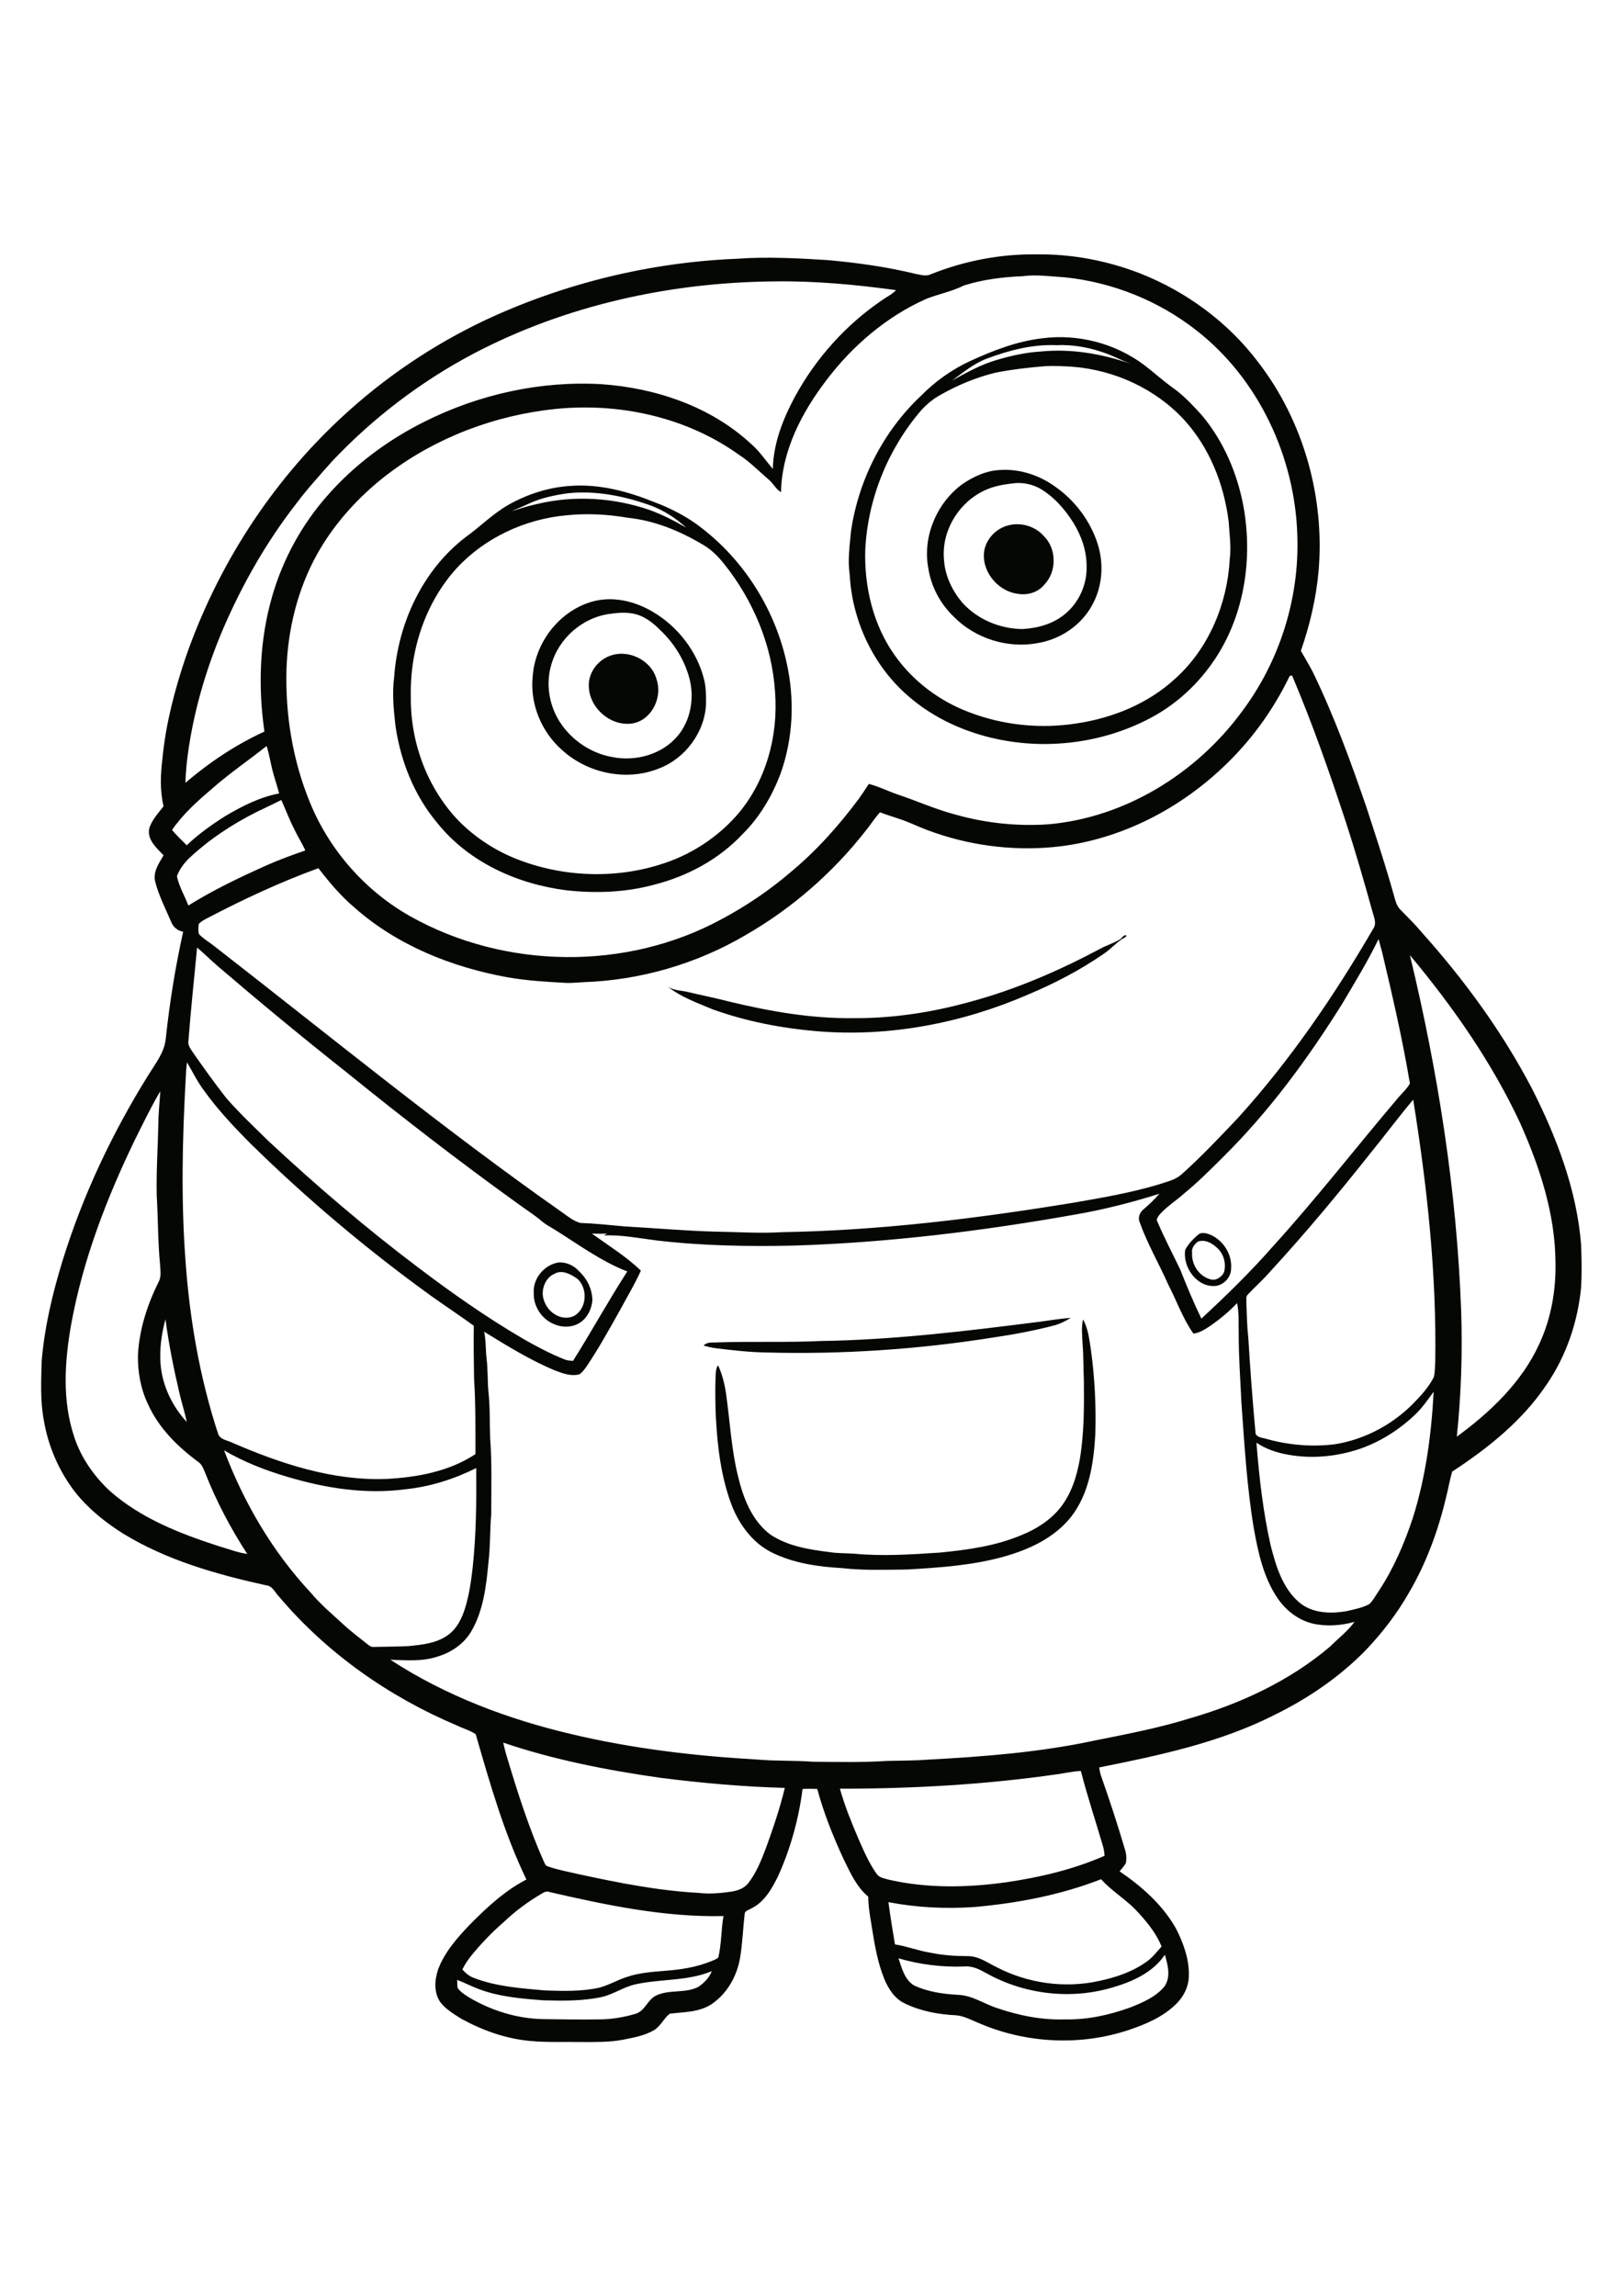 <?xml version="1.0" encoding="utf-8"?>
<!-- Generator: Adobe Illustrator 23.1.0, SVG Export Plug-In . SVG Version: 6.00 Build 0)  -->
<svg version="1.1" id="Layer_1" xmlns="http://www.w3.org/2000/svg" xmlns:xlink="http://www.w3.org/1999/xlink" x="0px" y="0px"
	 viewBox="0 0 595 842" style="enable-background:new 0 0 595 842;" xml:space="preserve">
<style type="text/css">
	.st0{fill:#050703;}
</style>
<g>
	<path class="st0" d="M397.1,492.6c-0.1-2.9-0.5-5.8,0.2-8.7c1.9,3.4,2.3,7.4,2.9,11.3c1.4,10.2,1.9,20.4,1.6,30.7
		c-0.6,10.6-2.2,21.8-8.9,30.4c-6.1,7.7-15.4,12-24.7,14.6c-11.5,3.2-23.4,4-35.2,4.7c-8,0.1-16.1,0.4-24.1-0.5
		c-8.8-0.5-17.9-1.8-25.9-5.8c-6.9-3.5-11.8-10.1-14.6-17.3c-3.9-10.3-5.2-21.3-5.8-32.2c-0.2-4.9-0.3-9.9-0.1-14.8
		c0.1-1.4,0-3,0.9-4.3c1.6,3.4,2.5,7.2,3,10.9c1.4,9.9,1.9,20,4.3,29.7c1.9,8,5.1,16.4,11.9,21.5c6.3,4.2,14.1,5.5,21.5,6.4
		c3,0.5,6.1,0.4,9.1,0.6c10.5,1,21.1,0.3,31.6-0.4c10.2-1,20.4-2.4,29.9-6.4c5.5-2.2,10.6-5.5,14.3-10.1c4-5.1,6-11.4,7.1-17.7
		c1.6-9.5,1.6-19.1,1.5-28.7C397.4,502,397.5,497.3,397.1,492.6 M381.7,484.7c3.7-0.5,7.4-1.1,11.1-1.4c-1.9,1.2-3.9,2.2-6.1,2.8
		c-7.3,1.9-14.7,3.3-22.2,4.4c-27.7,4.4-55.9,6.3-83.9,5.5c-5.9-0.1-11.8-0.8-17.7-1.5c-1.6-0.2-3.3-0.6-4.8-1
		c1.4-1.6,3.7-1,5.6-1.2c12.5-0.4,25.1,0.1,37.6-0.5C328.1,491.4,355,488.1,381.7,484.7 M203.3,467.2c-2.9,1.3-4.4,4.7-4.2,7.7
		c0.4,4,3.5,7.7,7.6,8.3c1.7,0.2,3.5-0.1,4.8-1.2c3.9-3.1,3.9-9.8,0.3-13C209.4,467.3,206.1,465.5,203.3,467.2 M204.9,463
		c2.8-0.2,5.6,1.1,7.5,3.2c3,2.8,4.9,6.7,4.9,10.8c-0.3,3-1.7,6.1-4.3,7.9c-2.8,2-6.7,2.1-9.8,0.7c-4.5-1.8-7.6-6.6-7.4-11.4
		C195.4,468.9,199.7,463.8,204.9,463 M439.3,455.4c-1.1,1-2.3,2.3-2,4c-0.3,4.3,2.5,8.7,6.8,9.8c2,0.6,4.1-0.9,4.9-2.6
		c0.9-3.2-0.1-6.9-2.7-9.1C444.5,455.8,441.8,454.4,439.3,455.4 M439.8,452.6c0.9-0.6,2.1-0.4,3-0.2c5.4,1.6,9.3,7.3,8.8,12.9
		c0,3.1-2.6,5.9-5.6,6.3c-6.9,0.7-12.3-6.9-11.2-13.3C436,456.1,437.8,454.2,439.8,452.6 M410.7,344.6c0.8-0.4,1.4-1.8,2.4-1.6
		c0.3,0.8-1.1,1-1.5,1.4c-2.4,1.6-4.3,3.8-6.7,5.4c-8.7,6-18.1,10.9-27.9,15c-24.2,10.5-51,15.6-77.3,13.4c-13-1.1-25.9-3.6-38.2-8
		c-5.7-2.4-11.7-4.5-16.6-8.4c2.2,1.5,4.9,1.4,7.4,2c5,1.2,10.1,2.2,15.1,3.5c14.9,3.6,30.2,6.3,45.6,6.1c14.5,0.1,28.9-2.1,42.9-6
		c16.7-4.5,32.6-11.4,47.8-19.5C405.9,346.7,408.5,345.9,410.7,344.6 M223.3,240.7c6.8-2.9,15.5,1.2,17.5,8.3
		c2.3,6.4-1.4,14.6-8.2,16.2c-8,1.7-16.3-5.2-16.6-13.3C215.7,247.1,218.9,242.5,223.3,240.7 M224,225.1c-10.2,1.2-19.1,9-21.8,18.8
		c-2.1,7.1-0.7,15,3.3,21.1c4.3,6.5,11.2,11.2,18.9,12.6c8.6,1.8,18.3-0.8,24.1-7.6c4.7-5.5,6.2-13.4,4.6-20.4
		c-1.7-7.2-5.8-13.8-11.2-18.8c-2.1-2.1-4.5-4-7.3-5.1C231.2,224.4,227.5,224.6,224,225.1 M216.7,220.8c7.7-2.4,16.1-0.4,22.8,3.6
		c9,5.3,16.1,14.3,18.7,24.5c0.8,2.9,0.8,6,0.8,9c-0.3,10.4-7.5,20.2-17.2,23.9c-12,4.9-26.4,1.8-35.8-6.9
		c-7.4-6.6-11.6-16.7-10.6-26.7C196.2,235.9,204.9,224.4,216.7,220.8 M370.2,192.6c4.6-1.1,9.7,0.5,12.8,4.1
		c4.6,4.6,4.7,12.8,0.2,17.6c-2.3,2.9-6.2,4.1-9.7,3.5c-6.9-0.8-12.8-7.3-12.6-14.4C361.1,198.2,365.2,193.7,370.2,192.6 M207.6,189
		c-15,1.4-29.7,8.2-40,19.3c-11.6,12.7-17.3,30.2-16.9,47.2c-0.2,16.7,6,33.6,17.7,45.7c6,6,13.2,10.7,21,13.8
		c17.2,6.8,36.9,7.5,54.5,1.5c10.1-3.4,19.3-9.5,26.3-17.4c10.8-12.3,15.4-29.3,14.1-45.5c-1.1-17-8-33.4-18.6-46.7
		c-2.3-2.9-5-5.6-8.3-7.4c-8.3-4.9-17.4-8.6-27-9.6C222.9,188.6,215.2,188.2,207.6,189 M208.3,180.9c-4.9,0.7-9.8,1.7-14.3,3.8
		c-2.1,1-4.3,1.9-6.4,2.8c3.2-1,6.3-2,9.6-2.7c13.5-3.2,27.9-2.3,41,2.2c4.7,1.7,9.2,4,13.5,6.5c-3.7-3.4-8-6.2-12.7-8
		C229.3,182,218.8,179.8,208.3,180.9 M209.3,178.2c10.7-0.8,21.3,2.1,31.1,6.1c5.1,1.9,10,4.4,14.5,7.5c17,12.1,29.1,30.7,33.6,51
		c3.1,13.6,2.5,28.1-2.3,41.3c-3.1,8-7.6,15.7-13.8,21.8c-8.7,9.3-20.3,15.5-32.6,18.6c-10.4,2.8-21.4,3.2-32.1,2
		c-18-2.3-35.8-10.3-47.3-24.7c-8.4-10-13.4-22.5-15.3-35.4c-0.7-6-1.3-12.1-0.5-18.2c1.4-19.6,10.4-39.1,26.2-51.2
		c5.3-3.8,9.9-8.5,15.6-11.8C193.5,181.2,201.3,178.7,209.3,178.2 M372.2,177.2c-3.7,0.4-7.5,1-10.9,2.6c-9.6,4.4-16.1,15-15,25.7
		c0.4,5.7,3,11.1,6.6,15.4c5.5,6.2,13.8,9.7,22.1,9.8c5.7-0.3,11.5-1.9,15.9-5.7c5-4.2,7.9-10.8,7.7-17.4c0-5.6-1.9-11.1-4.8-15.8
		c-3.2-5.1-7.3-9.8-12.6-12.8C378.5,177.6,375.3,176.9,372.2,177.2 M366.4,172.4c7.4-0.6,14.8,1.8,20.7,6.1
		c7.3,5.1,12.9,12.6,15.6,21.1c2.3,7.4,1.7,15.6-2.1,22.4c-4,7.3-11.5,12.4-19.7,13.8c-11.1,2.2-23.2-1.6-31.1-9.7
		c-4.9-4.7-8.3-11.1-9.3-17.9c-2.1-11.5,3.2-23.9,12.6-30.7C357.1,174.8,361.6,172.7,366.4,172.4 M383.3,134.3
		c-6.1,0.5-12.2,1.2-18.2,2.4c-7,1.7-13.7,4.5-19.9,8c-2.8,1.5-5.2,3.5-7.3,5.8c-12.2,14.2-19.6,32.5-20.5,51.2
		c-0.4,13.5,2.9,27.5,10.8,38.6c6.7,9.5,16.4,16.8,27.3,20.9c12.5,4.8,26.3,6.2,39.5,4.1c13.3-2,26.3-7.3,36.2-16.5
		c12.2-11,19-27.3,19.9-43.6c0.6-4.7-0.1-9.4-0.4-14c-1.7-13.6-7-27-16.3-37.2c-10.5-11.4-25.5-18.3-41-19.5
		C390.1,134.3,386.7,134.1,383.3,134.3 M361.8,131.6c-4.7,1.8-8.6,5.1-12.6,8c5.4-3,10.8-6,16.8-7.7c5.2-1.5,10.5-2.7,16-3
		c11.1-1.1,22.3,0.9,32.8,4.5c-2.8-1-5.5-2.4-8.3-3.5c-6-2.3-12.4-3.6-18.9-3.3C378.7,126.2,370,128.5,361.8,131.6 M382.1,124.1
		c13.2-1.8,27.1,1.8,37.8,9.9c3.5,2.7,6.7,5.6,10.3,8.2c4,2.8,7.3,6.4,10.6,10c8,9.5,13,21.2,15.3,33.3c3.5,19,0.5,39.6-10.2,55.9
		c-6.1,9.3-14.5,17.1-24.4,22.2c-16.9,8.8-36.9,11.4-55.5,7.5c-12-2.5-23.5-7.7-32.8-15.8c-12.9-11.1-20.6-27.7-21.5-44.5
		c-0.8-5.4,0-10.8,0.5-16.2c2.8-18.7,11.8-36.4,25.6-49.4c5.2-5.3,11.4-9.7,18.1-12.8C364.2,128.6,372.9,125.2,382.1,124.1
		 M233.3,727.7c-4.4,0.9-8.2,3.7-12.6,4.7c-7,1.5-14.2,1.4-21.4,1.2c-8.1-0.6-16.3-1.3-23.9-4.2c-2.6-1-5.1-2.3-7.7-3.3
		c0.1,1.1-0.1,2.2,0.3,3.2c1.2,1.5,2.9,2.5,4.5,3.5c8.1,4.7,17.3,7.5,26.6,7.7c6.9,0.1,13.8,0.2,20.7,0.1c4.6,0,9.2-0.8,13.5-2.1
		c3.4-1.1,4.3-5.3,7.5-6.7c4.9-2.3,10.7-0.6,15.5-3.2c2-1.4,3.9-3.3,4.8-5.7C252.4,726.6,242.5,725.7,233.3,727.7 M427.3,716.9
		c-4.3,6.4-11.7,9.8-18.9,11.9c-15.4,4.7-32.5,2.7-46.5-5.1c-2.5-1.4-5.2-2.8-8.2-2.5c-8.1,0.3-16.3-0.7-24.1-3
		c1.2,3.6,2.2,7.7,5.6,9.9c5.1,2.4,10.7,3.2,16.3,3.5c5,0.2,9.2,3.1,13.8,4.7c8.1,2.8,16.7,4.6,25.3,4.3c8.2,0.2,16.4-1.6,24.1-4.4
		c4.5-1.8,9.2-3.8,12.4-7.6C429.6,725.1,428.4,720.6,427.3,716.9 M198.7,694.5c-5,2.9-9.7,6.4-13.9,10.4c-4.3,3.7-8.3,7.9-11.9,12.3
		c-1.3,1.6-2.4,3.3-3.3,5.1c1.1,1.2,2.4,2.4,4,3c8.4,3.3,17.6,3.9,26.5,4.7c6.5,0.2,13.2,0.4,19.6-1c3.6-0.9,6.8-2.9,10.4-4
		c4.4-1.5,9-1.8,13.6-2.2c5.8-0.4,11.7-1.3,17.1-3.5c0.9-0.4,2-0.7,2.7-1.4c1.2-5,1-10.2,1.9-15.2c-21.6,0.5-42.9-4-63.8-8.8
		C200.5,693.4,199.5,694,198.7,694.5 M357.3,699.4c-10.5,0.7-21.1,0.2-31.4-1.8c0.7,5.2,1.5,10.3,2.4,15.5c4.5,0.7,8.8,2.4,13.3,3.1
		c4.4,0.9,8.9,1.2,13.5,1.2c3.9,0,7.1,2.4,10.4,4c11.5,6,25.1,7.9,37.7,5.1c6.2-1.3,12.4-3.4,17.6-7.2c2.1-1.5,3.6-3.6,5.3-5.4
		c-2.1-5.3-5.9-9.7-9.8-13.8c-3.9-3.9-8.7-6.8-12.4-10.9C389,695,373.2,698,357.3,699.4 M387.8,650.7c-26.4,3.8-53.1,5.3-79.7,5.3
		c1.8,6.4,4.3,12.5,6.9,18.6c1.9,4.3,3.8,8.7,6.5,12.5c1,1.6,3,1.8,4.7,2.3c14.1,3.2,28.8,2.9,43,0.9c12.3-1.8,24.6-4.7,36-9.7
		c-0.1-1.1-0.2-2.1-0.5-3.2c-2.7-9.3-5.8-18.5-8.2-27.9C393.6,649.6,390.7,650.3,387.8,650.7 M184.6,639.1c0.4,1.9,0.9,3.8,1.5,5.7
		c3.8,12.7,7.9,25.5,13.3,37.7c0.4,0.7,0.6,1.8,1.6,2c3.7,1.3,7.6,2,11.5,2.9c14.4,3.1,28.9,6,43.7,6.8c4.1,0.5,8.3,0.1,12.4-0.5
		c2.3-0.4,4.6-1.3,6-3.2c2.9-3.8,4.7-8.3,6.4-12.8c2.6-7.2,5.1-14.5,6.9-22c-15.3-0.4-30.6-1.8-45.7-3.7
		C222.6,649.2,203.2,645.4,184.6,639.1 M82.2,531.9C89.4,551,99.9,569,113.9,584c3.9,4.7,8.7,8.6,13.1,12.7c2.4,2.1,4.9,4,7.4,6
		c0.8,0.6,1.7,1.5,2.9,1.3c4.2-0.1,8.4-0.1,12.6-0.3c4.9-0.5,10.1-1,14.2-3.9c3.7-2.5,5.6-6.8,6.8-11c1.3-4.6,2-9.3,2.5-14
		c1.3-12.1,1.4-24.3,1.3-36.4c-8.2,4.1-17.1,6.9-26.2,7.8c-14.4,1.9-29-0.4-42.8-4.5C97.5,539.3,89.5,536.2,82.2,531.9 M518.9,519
		c-5.7,5.4-12.5,9.7-19.9,12.3c-8.5,2.9-17.7,3.8-26.5,2.2c-4.1-0.7-8.2-2.1-11.6-4.4c1,12.6,2.4,25.2,5.2,37.6
		c1.9,7.5,4.3,15.6,10.4,20.9c4.8,4.1,11.5,4.3,17.4,3.3c2.9-0.7,5.8-1.2,8.4-2.6c1.4-1.3,2.3-3.1,3.4-4.7c5.5-8.3,9.5-17.6,12.6-27
		c4.7-14.9,6.8-30.6,7.6-46.2C523.8,513.3,521.7,516.4,518.9,519 M58.8,497.8c0,8.8,3.8,17.3,9.7,23.7c-0.7-3.6-1.9-7.1-2.7-10.7
		c-2.1-8.9-3.9-17.9-5.1-27C59.5,488.3,58.7,493,58.8,497.8 M394,445.5c-33.8,6-68.1,10.2-102.4,11.3c-17,0.4-34.1,0.1-51-1.9
		c-6.3-0.8-12.7-2.1-19.1-1.8c0.4-0.2,0.8-0.5,1.2-0.7c-1.9,0.1-3.8,0.1-5.6,0c6.1,4.4,12.6,8.4,18,13.6c-2.2,4.9-5,9.5-7.5,14.2
		c-4,7.1-7.9,14.2-12.4,20.9c-0.7,1-1.5,2.1-2.6,2.9c-3.2,0.9-6.4-0.4-9.3-1.5c-9-3.8-17.4-9-25.7-14.1c0.7,3.2,0.5,6.6,0.9,9.9
		c0.5,4.1,0.3,8.3,0.7,12.4c0.6,5.5,0.4,11.1,0.6,16.6c0.7,9.3,0.4,18.6,0.4,27.9c-0.5,5.9-0.3,11.8-1,17.6
		c-0.8,8.6-1.8,17.5-6.1,25.1c-2.7,4.9-7.6,8.2-12.8,9.7c-5.5,1.8-11.4,1.3-17.1,1.1c20.2,13.2,43.1,21.8,66.5,27.3
		c22.3,5.3,45.2,8,68.1,9.3c6.8,0.6,13.6,0.3,20.4,0.8c9.1,0.1,18.2,0.3,27.3-0.3c5.2-0.1,10.4-0.1,15.6-0.5
		c20.3-1.1,40.7-2.7,60.6-7c11.5-2.3,23.1-4.5,34.4-8c18.8-5.4,37-13.8,51.9-26.5c3-3,6.4-5.6,8.9-9c-5,1.4-10.4,1.8-15.5,0.6
		c-5.2-1.3-9.7-4.8-12.7-9.2c-5.2-7.6-7.2-16.9-8.8-25.9c-2.5-15.1-3.4-30.5-4.5-45.8c-0.4-8.4-1-16.7-1-25.1
		c-0.1-3.8,0.2-7.7-0.6-11.5c-2.9,3.1-6.2,5.8-9.6,8.2c-2,1.3-4,2.7-6.4,3c-3.9-5.5-6.1-11.9-9.2-17.9c-3.4-7.7-7.7-15-10.5-22.9
		c-0.8-1.7,0-3.7,1.4-4.8c2.1-1.8,4-3.6,5.8-5.7C414.9,441.1,404.5,443.7,394,445.5 M502.9,422.7c-11.9,15-24.2,29.8-37.2,43.9
		c-2.5,2.9-5.4,5.4-8,8.2c-0.8,0.8-0.4,2-0.5,3c0.2,4.2,0.2,8.3,0.7,12.5c0.7,11.9,1.6,23.7,2.7,35.6c0.9,1.5,2.9,1.4,4.3,1.9
		c8,2.2,16.4,2.9,24.6,1.9c11.6-1.8,22.4-7.8,30.3-16.4c2.4-2.5,4.6-5.2,6.2-8.3c0.4-1.9,0.4-3.9,0.5-5.8c0.5-32.1-3-64.2-8.1-95.9
		C513,409.7,508.1,416.3,502.9,422.7 M49.4,418.2c-10.3,21.3-18.9,43.7-23.2,67c-2.5,13.9-3.5,28.5,1.1,42c2.5,7.5,7.2,14.2,13,19.6
		c11.3,10,25.6,15.6,39.8,20.2c3.5,1,7,2.4,10.6,2.9c-6.1-9.4-11.4-19.4-15.5-29.9c-0.6-1.4-1.1-2.9-2.4-3.8
		c-7.6-5.6-14.6-12.5-18.5-21.2c-2.7-5.6-3.8-11.9-3.7-18.1c0.5-9.3,3.4-18.3,7.5-26.6c1.2-2,0.7-4.4,0.6-6.7
		c-0.8-8.3-0.7-16.7-1.2-25c-0.2-8.9,0.4-17.7,0.6-26.6c0-3.9,0.5-7.9,0.7-11.8C55.3,406.1,52.4,412.2,49.4,418.2 M68.1,395.9
		c-1.2,21.9-1.7,43.9-0.1,65.8c1.5,21.7,5.2,43.4,12,64.1c0.7,2.2,3.4,2.4,5.2,3.3c17.8,7.7,36.8,14,56.4,13.3
		c11.4-0.6,23.1-2.7,32.8-9.1c0-9.3,0.1-18.5-0.5-27.7c-0.1-6.5-0.2-12.9-0.1-19.4c-5.1-3.7-10.4-7.2-15.6-10.9
		c-23.4-16.9-45.5-35.5-66.1-55.7c-6.2-6.2-12.2-12.6-17.3-19.7c-2.4-3.2-4.2-6.9-6.2-10.3C68.3,391.5,68.2,393.7,68.1,395.9
		 M517.2,350.3c10.3,42.8,17.2,86.5,18.8,130.5c0.5,15.4,0,30.8-1.6,46.1c12.3-9,23.9-20,30.3-34.1c4.3-9.3,6.1-19.6,5.9-29.8
		c-0.1-17.8-5.8-35.1-13-51.2C547.2,389.5,532.9,369.1,517.2,350.3 M72.3,347.5c-1.1,11.5-2.3,22.9-3.2,34.4
		c-0.2,1.3,0.6,2.4,1.2,3.4c4.1,5.9,8.3,11.8,12.7,17.4c4.8,5.5,10.2,10.6,15.4,15.7c17.5,16.3,35.7,31.9,54.8,46.3
		c12.4,9.4,25.2,18.4,38.7,26.3c4.9,2.8,10,5.5,15.3,7.6c1,0.4,2,0.4,3,0.5c6.8-10.8,13-22.1,19.9-32.8
		c-9.8-3.8-18.3-10.2-27.2-15.7c-1.4-0.8-2.8-1.6-4-2.6c-2.9-2.5-6.3-4.6-9.4-6.9c-21.4-15.4-42.2-31.5-62.7-48.1
		c-15.8-12.5-31.3-25.3-46.6-38.4C77.5,352.3,75,349.8,72.3,347.5 M492.2,368.4c-12.6,20.1-26.7,39.3-43.6,56
		c-4.5,4.5-9.1,9.1-14.1,13.2c-3,2.7-6.4,4.8-9.1,7.8c-0.5,0.8-1.5,1.7-0.8,2.7c2.5,5.9,5.5,11.6,8.3,17.4
		c2.4,6.1,4.9,12.1,7.8,18.1c9.3-8.6,18.4-17.5,26.7-27c15.6-17.2,29.9-35.6,44.9-53.3c1.6-2,3.6-3.7,4.9-5.9
		c-2.7-16.2-6.4-32.2-10.2-48.2c-0.4-1.6-0.9-3.2-1.3-4.8C501.7,352.6,496.9,360.5,492.2,368.4 M94.3,297.7
		c-9.2,4.6-17.8,10.3-25.3,17.4c-1.7,1.8-3.3,3.9-4.1,6.3c0.8,3.7,2.8,7.1,4.2,10.7c9.1-5.7,18.8-10.3,28.6-14.7
		c4.7-2.1,9.4-3.8,14.3-5.5c-1.2-2.7-2.8-5.1-4-7.7c-1.8-3.5-3.2-7.2-4.8-10.8C100.2,294.9,97.2,296.3,94.3,297.7 M77.5,289.5
		c-5.3,4.5-10.5,9.2-14.4,14.9c1.7,2,3.6,3.8,5.4,5.6c4.3-4.1,9.2-7.6,14.3-10.8c6.1-3.6,12.6-6.9,19.6-8.2
		c-0.7-2.8-1.7-5.5-2.4-8.3c-0.8-3-1.2-6.1-2.2-9.1C91,279,83.9,283.8,77.5,289.5 M473.1,247.9c-6.1,12.7-14.5,24.2-24.8,33.8
		c-16.9,15.9-39,26.9-62.3,29c-15.5,1.4-31.3-0.8-45.9-6.3c-3.5-1.3-6.8-3-10.3-4.1c-2.3-0.8-4.7-1.5-7-2.4
		c-1.9,2.1-3.4,4.5-5.1,6.6c-12.1,15.5-27.2,28.7-44.3,38.5c-17.9,10.5-38.5,16.5-59.3,17.2c-2,0.1-3.9,0.3-5.9,0.3
		c-7.4-0.4-14.8-0.8-22.1-2.1c-20.4-3.7-40.4-11.7-56-25.5c-5-4.2-9.3-9.3-13.3-14.5c-14,5.1-27.5,11.4-40.7,18.3
		c-1.1,0.6-2.4,1.2-3.2,2.2c-0.1,1.2-0.3,2.5,0.1,3.7c1.5,1.6,3.4,2.7,5.1,4c42.6,33.1,84.3,67.3,128.5,98.3
		c1.9,1.4,3.9,2.9,6.2,3.6c5.5,0.2,11,0.8,16.5,1.3c11,0.6,22,1.6,33,1.9c8.1,0.1,16.3,0.7,24.4,0.2c35.9-0.6,71.6-5,107-10.8
		c10.4-1.8,20.9-3.6,31-6.6c2.9-1,6.1-1.6,8.5-3.6c7.4-6.6,14.3-13.9,21.1-21.1c19.1-21.1,35.2-44.7,49.5-69.3
		c1.3-1.9,0.2-4.1-0.3-6c-3.1-11.2-6.3-22.3-9.9-33.3c-5.9-18-12.2-35.9-19.6-53.4C473.6,247.8,473.2,247.8,473.1,247.9
		 M173.7,129.7c-19.3,10.2-36.9,23.6-51.9,39.5c-4.5,5.1-9.1,10.1-13.2,15.6c-10.9,14-19.7,29.5-26.7,45.7
		C75.3,246,70.6,262.3,68.6,279c-0.3,2.7-0.5,5.4-0.6,8.1c8.8-7.5,18.5-14,29-18.8c-2.4-16.6-1.8-33.7,2.9-49.8
		c3.9-13.4,10.7-25.9,19.9-36.4c10-11.5,22.4-20.7,36-27.5c20-10,42.5-15,64.9-13.7c19.8,1.4,39.8,8.1,54.6,21.7
		c3.2,2.7,5.5,6.2,8.2,9.4c0.2-9.4,3.7-18.3,8.1-26.5c7.6-14,18.6-26.3,31.8-35.3c1.8-1.3,3.8-2.2,5.3-3.8
		c-14.7-2-29.5-3.4-44.4-3.2C246,103.5,207.6,111.9,173.7,129.7 M375.1,101.3c-7.3,0.3-14.6,1.2-21.5,3.4c-4.4,2.2-9.2,3.1-13.8,4.9
		c-14.6,6.5-27.1,17.2-36.7,29.9c-9,11.8-16.3,25.8-16.6,41c-1.9-1.1-2.9-3.3-4.5-4.6c-3.6-3.1-6.9-6.5-10.9-9.1
		c-20.5-14.7-46.9-19.8-71.6-16.3c-21.9,3-43.2,11.8-60.3,25.8c-9.1,7.5-17,16.5-22.8,26.8c-7.2,12.9-10.8,27.6-11.3,42.2
		c-0.5,16.9,2.3,33.9,8.8,49.5c7.2,17.3,20.3,32.1,36.7,41.3c34.6,19.4,79.2,20,114.1,1c9-4.8,17.6-10.6,25.4-17.3
		c9.4-7.8,17.6-17,24.9-26.8c1.3-1.8,2.5-3.6,3.7-5.5c3.6,0.9,6.9,2.6,10.4,3.8c7.2,2.4,14.2,5.6,21.6,7.5c11,3.1,22.6,4.3,34,3.5
		c28.1-2.5,54.1-18.6,70.7-41.1c13.9-18.4,21.3-41.6,20.5-64.7c-0.8-28.8-14.2-57.6-37.1-75.4c-13.8-10.8-30.7-17.6-48.2-19.4
		C385.4,101.4,380.2,100.6,375.1,101.3 M341.4,100.6c12.3-4.9,25.5-7.5,38.8-7.3c13-0.2,26,2.3,38.1,7c17,6.7,32.3,18,43.3,32.6
		c16.6,21.6,24.4,49.5,22.1,76.5c-0.9,10-3.2,19.8-6.5,29.3c1.5,2.6,3,5.1,4.4,7.8c7.8,16.1,13.9,32.8,19.7,49.7
		c3.6,11.1,7.3,22.2,10.4,33.5c0.4,1.4,0.9,2.8,1.9,3.8c2.7,2.8,5.4,5.4,7.9,8.4c15.6,17.4,29.5,36.4,40.4,57.2
		c9.1,17.9,16.5,37.2,18.1,57.4c0.2,5.2,0.3,10.4,0,15.6c-1.2,12.6-5.4,25.1-12.6,35.6c-8.8,13.2-21.5,23.4-34.7,32
		c-0.9,3.1-1.4,6.2-2.2,9.3c-2.9,12.3-7.3,24.3-13.7,35.2c-4.4,7.7-9.8,14.7-15.9,21.1c-9.6,9.8-21.1,17.6-33.3,23.6
		c-20.1,10.2-42.4,14.9-64.4,19.3c0.2,0.9,0.3,1.9,0.6,2.8c3.2,9.1,6.2,18.2,8.9,27.4c0.5,1.6,0.6,3.2,0.3,4.9c-0.6,1.1-1.5,2-2.3,3
		c8.2,5.6,15.8,12.3,20.7,21c2.7,5.3,4.9,11.3,4.7,17.3c0,3.9-1.9,7.7-4.7,10.4c-4.8,4.7-11.1,7.4-17.4,9.5
		c-17.7,5.9-37.5,4.9-54.6-2.4c-2.8-1.1-5.5-2.7-8.6-3c-6.5-0.3-13.1-1.5-19-4.4c-3.6-1.7-5.9-5.3-7.4-8.9
		c-2.4-5.9-3.5-12.2-4.5-18.5c-0.6-3.9-1.4-7.8-1.4-11.7c-4.3-3.6-6.6-8.8-9-13.7c-3.9-8.4-7.3-16.9-9.7-25.8
		c-1.8-0.1-3.6-0.1-5.4,0c-1.4,11-4.4,21.8-8.9,31.8c-2.3,4.7-5.1,9.8-10.1,12.1c-0.7,0.5-1.9,0.7-2.2,1.6
		c-0.6,5.2-0.8,10.5-1.6,15.7c-1,7-4.7,13.8-10.7,17.8c-4.5,2.9-10,2.8-15.2,3.4c-2.2,1.7-3.3,4.5-5.7,6c-3.5,2.1-7.7,2.8-11.7,3.6
		c-4.9,0.9-9.9,0.8-14.8,0.8c-6.4-0.1-12.8,0.2-19.1-0.4c-8.9-0.8-17.5-3.9-25.3-8.2c-2.7-1.7-5.5-3.4-7.5-5.9
		c-2.5-3.5-2.2-8.2-0.9-12.1c2.4-6.4,7-11.6,11.7-16.5c6.2-6.3,12.8-12.4,20.7-16.5c-8.2-17-13.4-35.3-18.6-53.3
		c-2.1-1.4-4.7-2.1-6.9-3.2c-24.9-10.5-47.7-26.5-65.2-47.2c-1.5-1.5-2.4-4-4.8-4.2c-18.2-4-36.5-9.2-52.5-19
		c-6.5-4.1-12.6-9-17.4-15c-6-7.7-10-16.9-11.6-26.4c-1.4-7.3-1-14.8-0.8-22.1c1.1-12.5,4-24.7,7.7-36.7
		c7.4-23.9,18.2-46.7,31.4-67.9c2.6-4.2,5.9-8.3,6.4-13.3c1.4-13.2,3.5-26.3,6.4-39.3c-2-0.3-3.7-1.7-4.4-3.6
		c-2.1-4.9-4.6-9.7-5.9-14.9c-0.8-3.5,1.4-6.6,3.1-9.5c-2.5-2.7-6-5.6-5.3-9.7c0.9-3.2,3.3-5.7,5.3-8.3c-1.4-5.8-1.1-11.8-0.4-17.6
		c1.2-12.5,4.4-24.8,8.4-36.7c11.6-33.6,31.4-64.4,57.5-88.5c15.5-14.4,33.3-26.4,52.5-35.5c28.9-13.5,60.5-21.2,92.3-22.5
		c11.1-0.8,22.4-0.2,33.5,0.5c10.9,1,21.7,2.5,32.3,5.1C337.6,100.7,339.6,101.5,341.4,100.6"/>
</g>
</svg>
